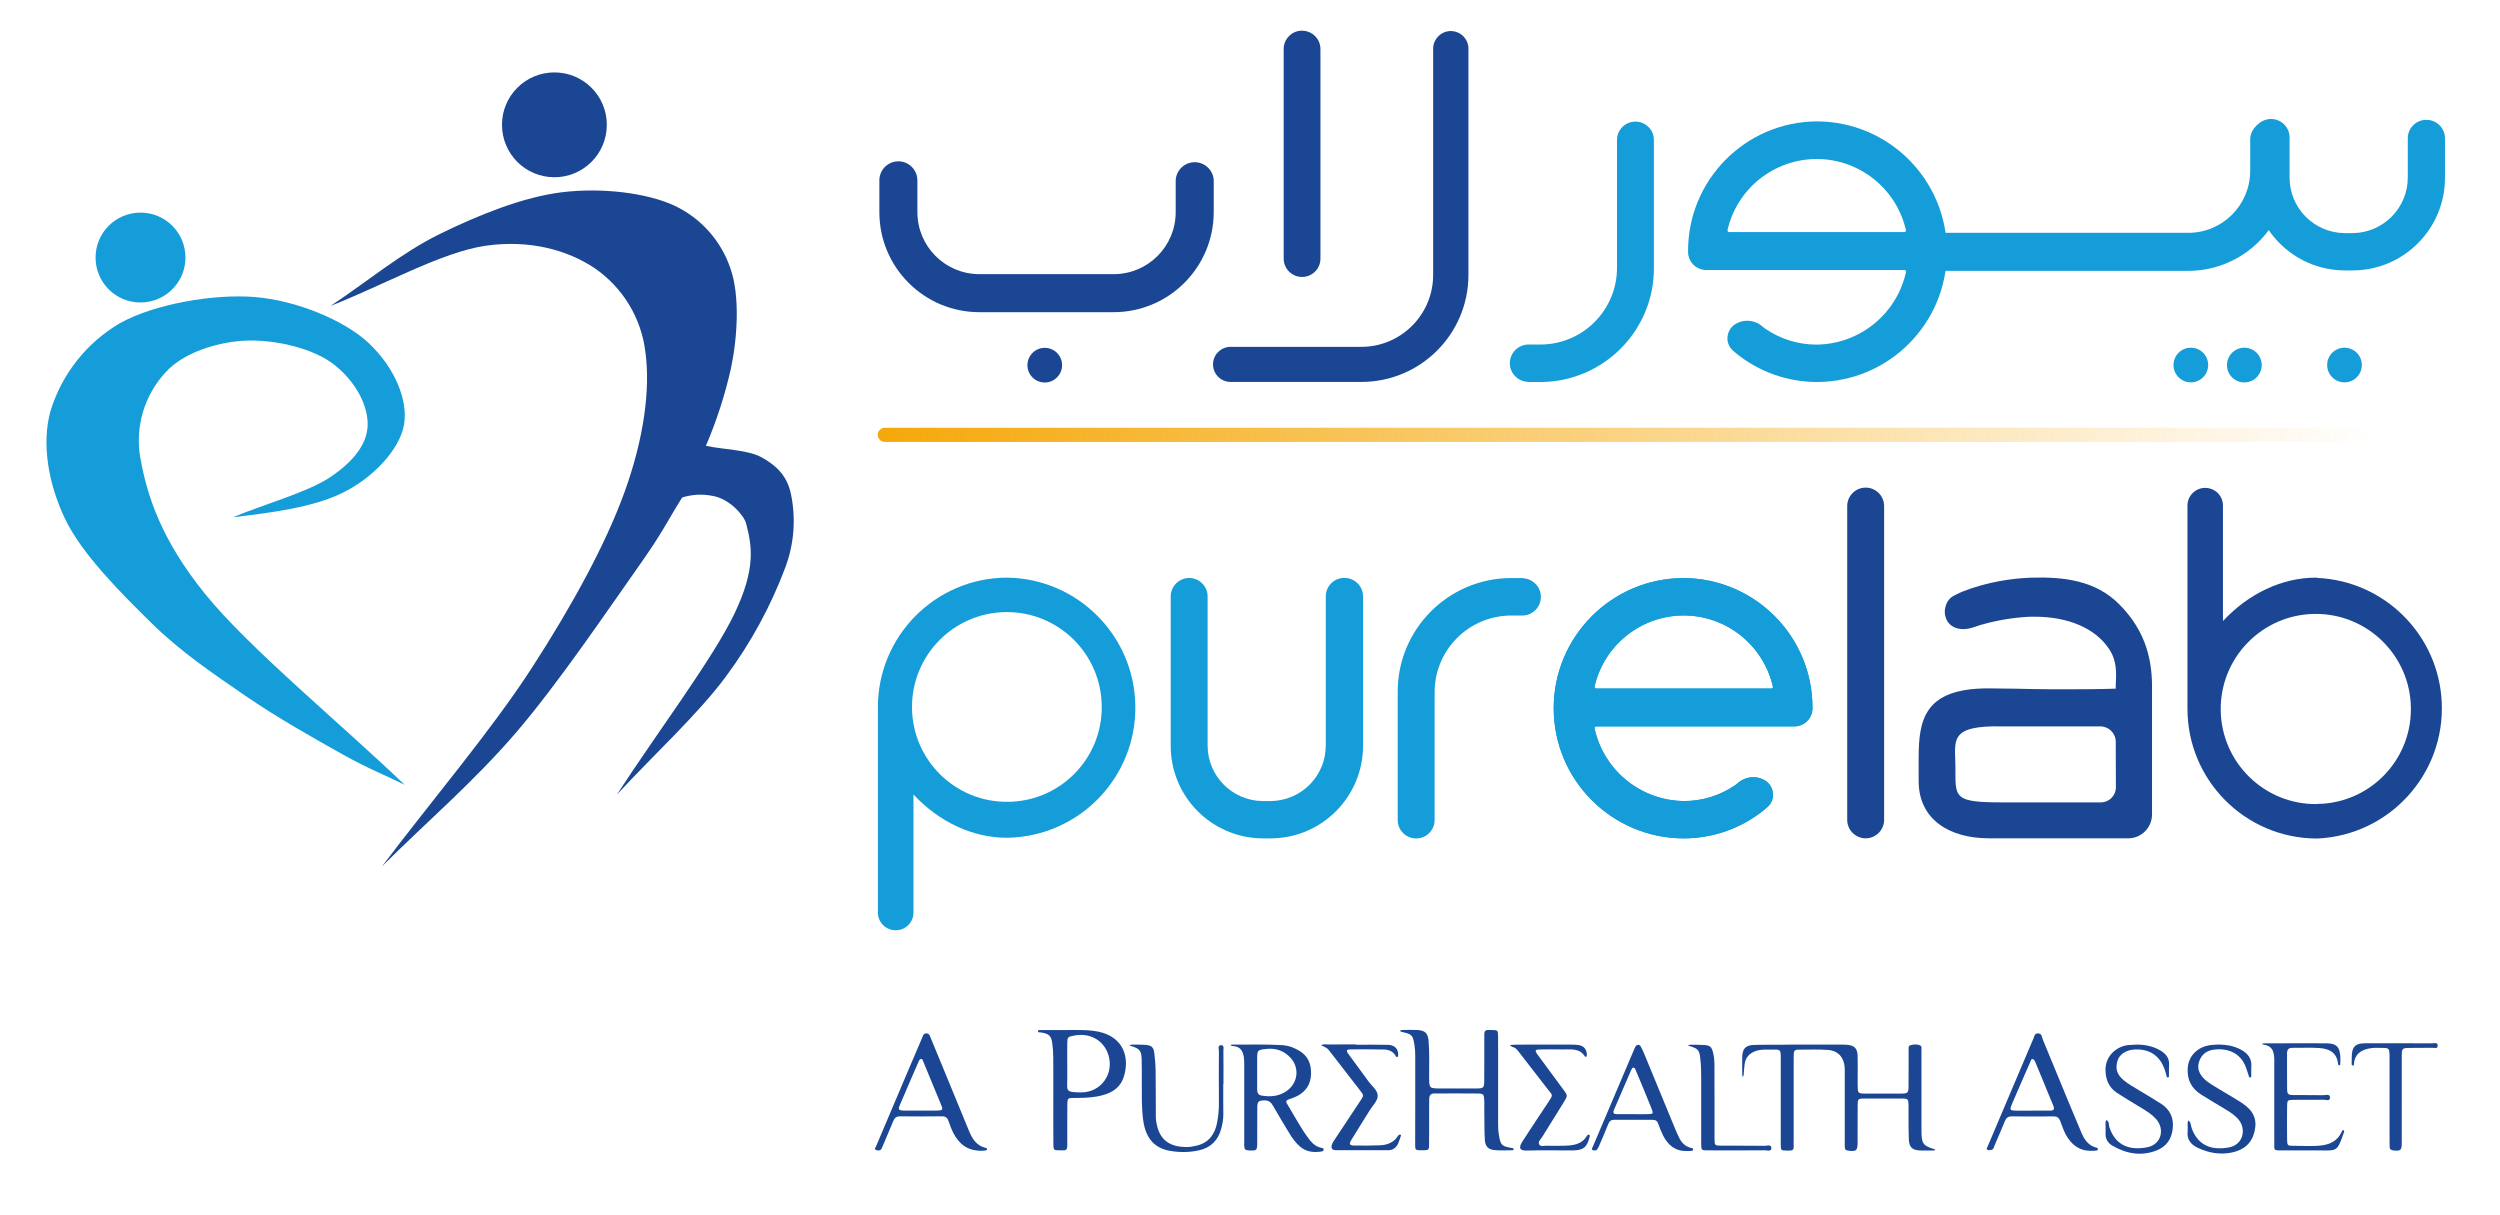 <?xml version="1.0" encoding="utf-8"?>
<!-- Generator: Adobe Illustrator 27.5.0, SVG Export Plug-In . SVG Version: 6.00 Build 0)  -->
<svg version="1.1" xmlns="http://www.w3.org/2000/svg" xmlns:xlink="http://www.w3.org/1999/xlink" x="0px" y="0px"
	 viewBox="0 0 356.28 173.16" style="enable-background:new 0 0 356.28 173.16;" xml:space="preserve">
<style type="text/css">
	.st0{fill:#1B4694;}
	.st1{fill:#159DD9;}
	.st2{fill:url(#SVGID_1_);}
</style>
<g id="Layer_2">
	<path class="st0" d="M256.56,148.87c1.88,0,3.76,0,5.63,0c0.36,0,0.72,0,1.08,0.03c1.01,0.1,1.43,0.52,1.46,1.52
		c0.03,0.96,0.01,1.92,0.01,2.88c0,0.44,0,0.88,0,1.32c0.01,1.21,0.01,1.22,1.18,1.23c1.68,0.01,3.36,0.01,5.04,0
		c0.93-0.01,1.03-0.11,1.03-1.04c0.02-1.72,0-3.43,0.01-5.15c0-0.27-0.07-0.62,0.28-0.71c0.46-0.12,0.96-0.17,1.4,0.06
		c0.23,0.12,0.15,0.43,0.15,0.67c0,1.64,0,3.27,0,4.91c0,2,0,3.99,0,5.99c0,0.32,0,0.64,0.01,0.96c0.05,1.45,0.27,1.73,1.68,2.19
		c0.11,0.04,0.25,0.02,0.29,0.17c-0.11,0.02-0.22,0.06-0.33,0.06c-0.6,0-1.2,0.02-1.8,0c-1.15-0.04-1.6-0.44-1.65-1.58
		c-0.05-1.08-0.03-2.16-0.04-3.23c0-0.52,0.01-1.04,0-1.56c-0.02-0.99-0.05-1.03-1-1.04c-1.76-0.01-3.52-0.01-5.28,0
		c-0.91,0.01-0.96,0.05-0.97,0.95c-0.02,1.76,0,3.51-0.01,5.27c0,1.23-0.17,1.36-1.37,1.21c-0.37-0.05-0.47-0.23-0.46-0.55
		c0-0.28,0-0.56,0-0.84c0-3.16,0-6.31,0-9.47c0-0.32,0.01-0.64-0.01-0.96c-0.09-1.46-0.92-2.42-2.38-2.53
		c-1.43-0.11-2.88-0.03-4.31-0.04c-0.4,0-0.57,0.22-0.57,0.6c0,0.32-0.01,0.64-0.01,0.96c0,3.79,0,7.59,0,11.38
		c0,0.28-0.02,0.56,0,0.84c0.04,0.49-0.23,0.63-0.66,0.6c-0.08-0.01-0.16,0-0.24,0c-0.92,0-0.94,0-0.94-0.92
		c-0.01-3.99-0.01-7.99,0-11.98c0-1.61,0.05-1.5-1.51-1.49c-0.68,0-1.35-0.04-2.02,0.19c-0.92,0.32-1.49,0.91-1.62,1.87
		c-0.07,0.51-0.09,1.03-0.14,1.55c-0.01,0.11-0.08,0.21-0.12,0.31c-0.03-0.11-0.08-0.23-0.08-0.34c-0.01-0.84-0.02-1.68,0-2.52
		c0.03-1.2,0.47-1.68,1.66-1.72c1.28-0.05,2.56-0.02,3.84-0.03C254.73,148.86,255.64,148.87,256.56,148.87z"/>
	<path class="st0" d="M201.69,156.41c0-1.96,0-3.91,0-5.87c0-0.56-0.03-1.11-0.12-1.67c-0.21-1.31-0.35-1.48-1.66-1.78
		c-0.15-0.03-0.33-0.02-0.38-0.23c0.14-0.03,0.29-0.08,0.43-0.08c0.68-0.01,1.36-0.02,2.04,0.01c1.07,0.05,1.5,0.46,1.59,1.54
		c0.15,1.71,0.07,3.43,0.08,5.15c0.01,1.63,0,1.63,1.65,1.64c1.72,0,3.43,0.01,5.15,0c0.94-0.01,1.04-0.1,1.05-1.03
		c0.02-1.96,0.01-3.91,0.01-5.87c0-0.28,0.01-0.56,0-0.84c0-0.38,0.15-0.61,0.56-0.59c0.2,0.01,0.4-0.01,0.6,0
		c0.76,0.03,0.79,0.04,0.8,0.84c0.02,1.76,0.01,3.51,0.01,5.27c0,2.43,0,4.87,0,7.3c0,0.52,0.02,1.03,0.11,1.55
		c0.24,1.45,0.39,1.61,1.84,1.85c0.11,0.02,0.25,0.01,0.26,0.16c0.01,0.17-0.14,0.17-0.25,0.17c-0.8,0-1.6,0.05-2.39-0.02
		c-0.99-0.08-1.42-0.51-1.47-1.54c-0.07-1.47-0.05-2.95-0.07-4.43c0-0.4,0.02-0.8-0.01-1.2c-0.04-0.79-0.13-0.89-0.93-0.9
		c-1.76-0.02-3.51-0.01-5.27-0.01c-0.28,0-0.56,0.01-0.84,0c-0.57-0.03-0.79,0.27-0.8,0.8c0,0.68-0.01,1.36-0.01,2.03
		c0,1.48,0.01,2.95-0.01,4.43c-0.01,0.8-0.04,0.81-0.8,0.84c-0.12,0-0.24,0-0.36,0c-0.79-0.02-0.81-0.02-0.82-0.81
		C201.68,160.88,201.69,158.65,201.69,156.41z"/>
	<path class="st0" d="M304.58,148.87c1.14,0,2.21,0.23,3.22,0.79c0.87,0.49,1.41,1.14,1.32,2.21c-0.04,0.44,0,0.88-0.02,1.32
		c-0.01,0.13,0.07,0.37-0.17,0.36c-0.2-0.01-0.16-0.23-0.2-0.37c-0.07-0.23-0.13-0.46-0.21-0.68c-0.7-2.07-2.19-3.06-4.37-2.93
		c-1.16,0.07-2.16,0.71-2.4,1.66c-0.25,0.96-0.19,1.83,0.94,2.75c0.68,0.56,1.46,0.98,2.2,1.43c1.02,0.62,2.06,1.22,3.06,1.87
		c1.3,0.83,1.86,2,1.69,3.56c-0.16,1.5-0.9,2.55-2.27,3.1c-2.19,0.87-4.3,0.5-6.3-0.65c-0.72-0.41-1.07-1.05-1-1.9
		c0.02-0.2-0.01-0.4,0-0.6c0.03-0.39-0.09-0.79,0.09-1.17c0.48,0.19,0.33,0.69,0.45,1.03c0.96,2.84,3.18,3.29,5.44,2.84
		c1.93-0.39,2.53-2.54,1.21-4.02c-0.56-0.63-1.27-1.08-1.99-1.52c-1.19-0.72-2.4-1.43-3.56-2.19c-1.15-0.76-1.63-1.86-1.65-3.26
		c-0.03-2.16,1.75-3.41,3.21-3.56C303.71,148.9,304.14,148.89,304.58,148.87z"/>
	<path class="st0" d="M316.24,148.86c1.06,0.01,2.07,0.19,3.01,0.67c1.04,0.53,1.71,1.3,1.59,2.56c-0.03,0.36,0,0.72-0.01,1.08
		c-0.01,0.14,0.06,0.36-0.16,0.38c-0.21,0.02-0.18-0.21-0.23-0.34c-0.12-0.34-0.23-0.68-0.34-1.02c-0.83-2.39-3.01-2.85-4.7-2.59
		c-0.96,0.15-1.68,0.71-2,1.69c-0.33,1,0.05,1.8,0.74,2.48c0.57,0.56,1.29,0.94,1.97,1.36c1.12,0.69,2.28,1.33,3.38,2.05
		c1.66,1.09,2.22,2.34,1.81,4.07c-0.4,1.68-1.51,2.63-3.21,2.99c-1.72,0.37-3.33,0.06-4.88-0.66c-0.98-0.46-1.59-1.2-1.44-2.37
		c0.01-0.08,0-0.16,0-0.24c0.04-0.43-0.09-0.88,0.09-1.3c0.41,0.27,0.35,0.76,0.49,1.14c0.98,2.68,3.17,3.15,5.43,2.68
		c1.84-0.39,2.43-2.54,1.21-3.98c-0.47-0.55-1.07-0.95-1.69-1.33c-1.19-0.72-2.4-1.43-3.58-2.17c-1.36-0.85-2.03-2.05-1.95-3.71
		c0.1-1.97,1.58-3.09,3.04-3.33C315.27,148.88,315.76,148.89,316.24,148.86z"/>
	<path class="st0" d="M324.11,157.01c0-1.92-0.01-3.83,0-5.75c0.01-1.15-0.1-2.2-1.56-2.39c-0.07-0.01-0.14-0.07-0.2-0.1
		c0.1-0.03,0.2-0.08,0.3-0.08c1.56-0.01,3.12-0.01,4.67-0.01c1.44,0,2.88-0.01,4.31,0.01c1.31,0.02,1.78,0.48,1.89,1.79
		c0.03,0.36,0.01,0.72,0,1.08c0,0.11,0,0.26-0.15,0.27c-0.16,0.01-0.15-0.14-0.16-0.24c-0.2-1.5-1.12-2.12-2.67-2.23
		c-1.27-0.09-2.55-0.01-3.83-0.03c-0.57-0.01-0.78,0.25-0.78,0.8c0.01,1.68-0.01,3.35,0.01,5.03c0.01,0.77,0.13,0.89,0.93,0.9
		c1.4,0.02,2.8-0.01,4.19,0.02c0.35,0.01,0.97-0.25,0.99,0.31c0.02,0.63-0.61,0.32-0.94,0.33c-1.44,0.04-2.88,0-4.31,0.02
		c-0.77,0.01-0.85,0.08-0.86,0.81c-0.02,1.64-0.02,3.27,0,4.91c0.01,0.75,0.09,0.84,0.84,0.83c1.4-0.01,2.8,0.12,4.19-0.07
		c1.16-0.16,2.12-0.68,2.68-1.78c0.08-0.16,0.15-0.45,0.35-0.36c0.16,0.08,0.02,0.36-0.05,0.55c-0.87,2.49-0.97,2.33-3.2,2.32
		c-1.88-0.01-3.75,0-5.63,0c-1.14,0-1.01-0.04-1.01-1.08C324.1,160.92,324.11,158.96,324.11,157.01z"/>
	<path class="st0" d="M193.25,148.89c1.52,0,3.03-0.03,4.55,0.01c0.91,0.03,1.38,0.49,1.46,1.27c0.02,0.15,0,0.38-0.09,0.44
		c-0.17,0.12-0.25-0.09-0.33-0.22c-0.38-0.61-0.99-0.81-1.64-0.82c-1.6-0.04-3.19-0.03-4.79-0.02c-0.49,0-0.59,0.18-0.3,0.58
		c0.95,1.33,1.95,2.63,2.9,3.96c0.48,0.68,1.32,1.25,1.33,2.07c0,0.75-0.72,1.38-1.13,2.06c-0.88,1.43-1.78,2.84-2.65,4.27
		c-0.33,0.54-0.24,0.75,0.36,0.76c1.24,0.02,2.47,0.02,3.71-0.03c1.08-0.04,2.03-0.39,2.63-1.39c0.05-0.08,0.21-0.15,0.3-0.13
		c0.15,0.03,0.09,0.18,0.05,0.28c-0.12,0.34-0.22,0.68-0.37,1.01c-0.28,0.59-0.74,0.93-1.41,0.93c-2.48,0.01-4.95,0.01-7.43,0
		c-0.57,0-0.77-0.31-0.57-0.85c0.11-0.29,0.31-0.56,0.48-0.82c1.19-1.8,2.38-3.59,3.57-5.39c0.49-0.74,0.49-0.76-0.04-1.44
		c-1.41-1.83-2.83-3.66-4.25-5.49c-0.15-0.19-0.29-0.39-0.48-0.53c-0.25-0.18-0.55-0.3-0.83-0.44c0.32-0.21,0.68-0.1,1.02-0.11
		c1.32-0.01,2.63-0.01,3.95-0.01C193.25,148.88,193.25,148.89,193.25,148.89z"/>
	<path class="st0" d="M220.09,148.87c1.28,0,2.56-0.01,3.83,0c0.4,0,0.81,0.01,1.19,0.09c0.68,0.15,1.06,0.7,1.03,1.41
		c0,0.08-0.03,0.17-0.07,0.22c-0.03,0.03-0.17,0.02-0.19-0.02c-0.75-1.22-1.98-1-3.11-1.01c-1.12-0.02-2.24-0.02-3.35,0
		c-0.64,0.01-0.72,0.16-0.33,0.69c1.15,1.58,2.32,3.15,3.48,4.72c0.07,0.1,0.15,0.19,0.22,0.29c0.64,0.88,0.64,0.88,0.09,1.78
		c-1.03,1.66-2.07,3.31-3.09,4.98c-0.2,0.33-0.63,0.65-0.45,1.04c0.2,0.41,0.72,0.21,1.09,0.22c0.8,0.02,1.6,0.02,2.4,0
		c1.3-0.03,2.58-0.13,3.34-1.43c0.06-0.1,0.18-0.19,0.3-0.13c0.13,0.06,0.1,0.19,0.07,0.31c-0.37,1.48-0.91,1.91-2.43,1.92
		c-2.16,0.01-4.31-0.05-6.47,0.02c-0.93,0.03-1.35-0.24-0.68-1.29c1.21-1.88,2.45-3.74,3.69-5.6c0.75-1.13,0.62-0.95-0.06-1.83
		c-1.34-1.74-2.69-3.47-4.03-5.2c-0.19-0.25-0.37-0.51-0.64-0.7c-0.23-0.16-0.58-0.11-0.71-0.42c0.28-0.02,0.55-0.05,0.83-0.05
		C217.38,148.86,218.73,148.87,220.09,148.87z"/>
	<path class="st0" d="M174.33,154.48c0,1.44-0.01,2.87,0.01,4.31c0.01,0.73-0.13,1.44-0.32,2.12c-0.43,1.58-1.45,2.63-3.08,3.01
		c-1.38,0.32-2.76,0.33-4.15,0.1c-1.97-0.33-3.48-1.49-3.87-4.37c-0.25-1.83-0.19-3.66-0.2-5.5c-0.01-1.08,0.02-2.16-0.02-3.23
		c-0.04-1.19-0.3-1.48-1.47-1.84c-0.1-0.03-0.19-0.08-0.29-0.13c0.11-0.03,0.23-0.08,0.34-0.08c0.64,0,1.28-0.01,1.92,0.03
		c0.92,0.07,1.21,0.33,1.31,1.22c0.09,0.83,0.17,1.67,0.18,2.5c0.03,2.16,0.02,4.31,0.03,6.47c0,0.48,0.07,0.94,0.19,1.42
		c0.56,2.18,2.06,2.95,4.2,2.96c0.47,0,0.96-0.09,1.42-0.2c1.72-0.41,2.61-1.61,2.92-3.27c0.17-0.9,0.27-1.81,0.26-2.73
		c-0.02-2.48-0.02-4.95,0-7.43c0-0.31-0.21-0.87,0.29-0.89c0.52-0.02,0.34,0.53,0.35,0.84c0.02,1.56,0.01,3.11,0.01,4.67
		C174.35,154.48,174.34,154.48,174.33,154.48z"/>
	<path class="st0" d="M244.34,156.8c0,1.84-0.01,3.67,0,5.51c0.01,0.91,0.04,0.95,0.94,0.96c2.08,0.02,4.16-0.01,6.23,0.02
		c0.33,0,0.95-0.26,0.93,0.37c-0.02,0.49-0.58,0.27-0.9,0.27c-2.72,0.02-5.43,0.02-8.15,0.01c-0.92,0-0.94-0.02-0.95-0.93
		c-0.01-3.11-0.01-6.23,0-9.34c0-0.92-0.02-1.83-0.12-2.75c-0.13-1.24-0.28-1.46-1.48-1.83c-0.1-0.03-0.2-0.08-0.3-0.12
		c0.11-0.03,0.23-0.08,0.34-0.08c0.68,0,1.36-0.01,2.04,0.04c0.8,0.06,1,0.27,1.21,1.07c0.15,0.58,0.2,1.18,0.2,1.78
		C244.33,153.44,244.33,155.12,244.34,156.8z"/>
	<path class="st0" d="M342.28,156.8c0,2.04,0.01,4.07,0,6.11c0,1.03-0.19,1.16-1.2,1.04c-0.33-0.04-0.52-0.16-0.53-0.51
		c-0.01-0.32-0.01-0.64-0.01-0.96c0-3.79,0-7.59,0-11.38c0-0.28,0.01-0.56,0-0.84c-0.05-0.82-0.12-0.91-0.91-0.92
		c-0.72-0.01-1.43-0.06-2.15,0.11c-1.13,0.26-1.87,0.86-2.01,2.06c-0.01,0.13,0.05,0.38-0.2,0.33c-0.17-0.04-0.13-0.26-0.13-0.4
		c0.02-0.52-0.01-1.05,0.08-1.55c0.14-0.75,0.56-1.08,1.31-1.18c0.2-0.03,0.4-0.02,0.6-0.03c3.16,0,6.31-0.01,9.47,0.01
		c0.28,0,0.76-0.18,0.8,0.26c0.05,0.59-0.5,0.36-0.8,0.37c-1.08,0.03-2.16,0-3.24,0.02c-1,0.01-1.07,0.08-1.08,1.11
		C342.27,152.57,342.29,154.68,342.28,156.8z"/>
	<path class="st0" d="M188.37,163.59c-0.76-0.13-1.31-0.6-1.75-1.17c-1.25-1.62-2.17-3.44-3.23-5.17c-0.16-0.26-0.09-0.44,0.2-0.55
		c0.45-0.17,0.91-0.3,1.33-0.53c1.21-0.66,1.87-1.65,1.92-3.08c0.05-1.5-0.45-2.65-1.77-3.4c-0.7-0.4-1.44-0.68-2.25-0.74
		c-2.36-0.15-4.71-0.06-7.07-0.08c-0.12,0-0.3-0.06-0.36,0.13c0.11,0.03,0.23,0.07,0.34,0.08c0.98,0.04,1.39,0.67,1.53,1.54
		c0.06,0.35,0.06,0.72,0.06,1.07c0.01,1.84,0,3.67,0,5.51c0,0.4,0,0.8,0,1.2c0,1.64,0.01,3.28,0,4.91c0,0.46,0.17,0.62,0.63,0.64
		c1.17,0.05,1.21,0.03,1.22-1.14c0.01-1.68-0.01-3.35,0.01-5.03c0.01-0.81,0.19-0.94,1-0.96c0.59-0.02,0.95,0.24,1.23,0.75
		c0.75,1.32,1.54,2.61,2.32,3.91c0.41,0.69,0.88,1.33,1.48,1.87c0.91,0.82,1.99,0.93,3.14,0.75c0.15-0.02,0.31-0.12,0.29-0.31
		C188.61,163.65,188.5,163.61,188.37,163.59z M179.79,156.13c-0.5-0.09-0.63-0.41-0.63-0.86c0-0.84,0-1.67,0-2.51c0,0,0,0,0,0
		c0-0.6,0-1.19,0-1.79c0.01-1.34,0.01-1.35,1.39-1.49c1.31-0.13,2.44,0.28,3.34,1.24c1.33,1.42,1.11,3.56-0.46,4.71
		C182.33,156.23,181.1,156.36,179.79,156.13z"/>
	<path class="st0" d="M156.52,147.02c-1.11-0.23-2.22-0.23-3.33-0.23c-1.64,0-3.27,0-4.91,0.01c-0.13,0-0.37-0.07-0.35,0.17
		c0.01,0.2,0.24,0.14,0.38,0.16c1.19,0.18,1.52,0.48,1.66,1.63c0.08,0.63,0.13,1.27,0.13,1.91c0.02,1.91,0.01,3.83,0.01,5.74
		c0,2.23-0.01,4.47,0.01,6.7c0.01,0.78,0.05,0.8,0.81,0.83c0.2,0.01,0.4-0.01,0.6,0c0.41,0.02,0.57-0.21,0.57-0.59
		c0-0.28,0-0.56,0-0.84c0-1.71-0.01-3.43,0.01-5.14c0.01-0.84,0.07-0.9,0.89-0.9c1.12,0,2.23-0.01,3.34-0.21
		c1.69-0.3,3.19-0.98,3.78-2.71C161.05,150.79,160.17,147.78,156.52,147.02z M154.12,155.68c-2.41,0.01-2.01-0.27-2.02-1.94
		c-0.01-0.72,0-1.43,0-2.15c0-0.96-0.02-1.91,0-2.87c0.02-0.95,0.03-0.95,0.99-1.14c2.26-0.44,4.23,0.69,4.88,2.79
		C158.79,153.05,156.91,155.66,154.12,155.68z"/>
	<path class="st0" d="M298.61,163.51c-1.01-0.32-1.55-1.09-1.94-1.99c-0.66-1.54-1.3-3.08-1.94-4.63c-1.2-2.91-2.39-5.82-3.6-8.73
		c-0.14-0.34-0.12-0.86-0.66-0.89c-0.62-0.03-0.55,0.57-0.76,0.92c-0.02,0.03-0.04,0.07-0.05,0.11c-1.26,2.97-2.52,5.94-3.78,8.91
		c-0.87,2.05-1.74,4.11-2.61,6.16c-0.07,0.16-0.28,0.37,0,0.5c0.16,0.07,0.4,0.04,0.58-0.01c0.26-0.08,0.29-0.36,0.38-0.57
		c0.5-1.17,1.01-2.34,1.49-3.52c0.19-0.46,0.46-0.68,0.98-0.67c2,0.02,3.99,0.02,5.99,0c0.47,0,0.73,0.2,0.9,0.62
		c0.26,0.67,0.48,1.36,0.82,1.99c0.78,1.41,1.92,2.34,3.64,2.29c0.15,0,0.32,0.02,0.47-0.01c0.18-0.03,0.45,0.04,0.45-0.25
		C298.98,163.56,298.75,163.56,298.61,163.51z M292.28,158.27c-0.88,0-1.76,0-2.63,0c0,0,0,0,0,0.01c-0.72,0-1.44,0.01-2.15,0
		c-1.14-0.01-1.16-0.04-0.69-1.14c0.39-0.91,0.79-1.83,1.19-2.74c0.46-1.06,0.92-2.12,1.38-3.17c0.06-0.13,0.11-0.35,0.29-0.31
		c0.13,0.03,0.27,0.18,0.33,0.31c0.68,1.61,1.34,3.24,2,4.85c0.23,0.55,0.47,1.1,0.68,1.65
		C292.79,158.06,292.66,158.27,292.28,158.27z"/>
	<path class="st0" d="M140.51,163.59c-1.45-0.31-2.02-1.43-2.51-2.65c-1.08-2.65-2.18-5.3-3.27-7.95c-0.71-1.73-1.43-3.46-2.14-5.19
		c-0.11-0.27-0.21-0.53-0.56-0.53c-0.34,0-0.47,0.24-0.57,0.52c-0.07,0.19-0.15,0.37-0.23,0.55c-0.52,1.21-1.03,2.42-1.55,3.62
		c-1.6,3.77-3.21,7.55-4.8,11.33c-0.08,0.18-0.35,0.46-0.04,0.59c0.26,0.11,0.64,0.16,0.82-0.24c0.08-0.18,0.16-0.36,0.24-0.55
		c0.47-1.1,0.94-2.2,1.39-3.3c0.18-0.45,0.43-0.71,0.97-0.7c2,0.02,3.99,0.02,5.99,0c0.54-0.01,0.78,0.23,0.94,0.71
		c0.19,0.57,0.4,1.13,0.67,1.66c0.79,1.5,1.92,2.54,4,2.54c0.02,0,0.3-0.01,0.58-0.05c0.11-0.01,0.26-0.04,0.22-0.21
		C140.65,163.68,140.57,163.61,140.51,163.59z M133.6,158.27c-0.8,0.02-1.59,0-2.39,0s-1.59,0.02-2.39,0
		c-0.78-0.02-0.86-0.13-0.56-0.84c0.57-1.36,1.16-2.7,1.74-4.05c0.31-0.73,0.63-1.46,0.95-2.18c0.07-0.15,0.18-0.3,0.34-0.29
		c0.18,0.01,0.22,0.2,0.27,0.34c0.87,2.09,1.74,4.18,2.59,6.27C134.41,158.15,134.33,158.25,133.6,158.27z"/>
	<path class="st0" d="M240.86,163.56c-0.69-0.21-1.17-0.67-1.49-1.29c-0.22-0.42-0.42-0.86-0.6-1.3c-1.43-3.46-2.85-6.92-4.28-10.38
		c-0.2-0.48-0.39-0.96-0.64-1.41c-0.19-0.36-0.53-0.36-0.76-0.05c-0.09,0.12-0.15,0.28-0.21,0.43c-1.96,4.62-3.93,9.23-5.88,13.85
		c-0.06,0.15-0.27,0.38-0.01,0.5c0.21,0.09,0.5,0.09,0.65-0.14c0.15-0.23,0.26-0.49,0.37-0.75c0.41-0.95,0.82-1.9,1.2-2.86
		c0.15-0.39,0.39-0.57,0.8-0.57c1.84,0.01,3.67,0.01,5.51,0c0.41,0,0.66,0.15,0.8,0.56c0.2,0.56,0.41,1.12,0.68,1.66
		c0.7,1.39,1.77,2.24,3.21,2.22c0.3,0,0.42,0.01,0.54,0c0.19-0.02,0.48,0.03,0.53-0.16C241.35,163.58,241.04,163.61,240.86,163.56z
		 M234.83,158.78c-0.72,0.02-1.43,0-2.15,0c0,0,0,0,0,0c-0.76,0-1.51-0.01-2.27,0c-0.44,0-0.58-0.18-0.41-0.59
		c0.3-0.69,0.6-1.39,0.9-2.08c0.52-1.2,1.03-2.41,1.56-3.61c0.06-0.14,0.17-0.34,0.29-0.35c0.23-0.03,0.3,0.22,0.37,0.39
		c0.77,1.83,1.53,3.66,2.27,5.51C235.64,158.71,235.59,158.76,234.83,158.78z"/>
</g>
<g id="Layer_1">
	<g>
		<path class="st0" d="M86.48,17.79c0-4.13-3.34-7.47-7.47-7.47c-4.13,0-7.47,3.34-7.47,7.47c0,4.13,3.34,7.47,7.47,7.47
			C83.14,25.26,86.48,21.91,86.48,17.79 M112.72,70.41c-0.55-2.62-2.08-4.05-4.1-5.19s-5.35-1.12-8.02-1.68
			c1.52-3.55,2.71-7.23,3.56-10.99c0.94-4.43,1.3-10.35-0.04-14.22c-1.32-3.99-4.23-7.26-8.04-9.04c-3.99-1.83-10.35-2.57-15.93-1.9
			c-5.58,0.67-11.95,3.25-17.46,5.95S52.3,40.17,47.11,43.59c7.37-2.86,15.83-7.67,22.11-8.57c6.28-0.9,11.69,0.64,15.48,3.17
			c4.05,2.76,6.71,7.14,7.28,12.01c0.72,5.3-0.23,12.28-2.92,19.77c-2.69,7.49-7.46,16.23-13.22,25.14
			c-5.75,8.91-14.27,18.92-21.41,28.37c6.41-6.39,13.16-12.12,19.2-19.18c6.05-7.07,13.18-17.66,17.11-23.2
			c3.93-5.54,4.32-6.8,6.48-10.2c1.4-0.44,2.88-0.52,4.32-0.23c2.44,0.4,4.51,2.82,4.79,3.93c0.83,3.2,1.42,6.4-1.65,12.83
			c-3.07,6.44-11.2,17.21-16.77,25.82c5.17-5.61,11.53-11.42,15.53-16.82c3.53-4.76,6.39-9.99,8.47-15.54
			C113.17,77.54,113.45,73.91,112.72,70.41"/>
		<path class="st1" d="M26.43,36.71c0-3.54-2.86-6.41-6.4-6.41c-3.54,0-6.41,2.86-6.41,6.4c0,3.54,2.86,6.41,6.4,6.41
			c0,0,0,0,0.01,0C23.56,43.1,26.43,40.24,26.43,36.71 M52.65,48.98c-3.55-3.35-10.41-6.17-16.34-6.65s-14.37,1.02-19.22,3.73
			c-4.75,2.78-8.27,7.24-9.89,12.5C5.91,63.2,6.86,68.86,9.25,73.9c2.39,5.04,8.02,10.65,12.3,14.86
			c4.28,4.21,8.88,7.27,13.39,10.38c4.51,3.11,10.01,6.2,13.8,8.32c3.79,2.12,5.97,2.92,8.94,4.39
			c-9.49-9.07-22.19-19.48-28.46-27.22s-8.27-14.05-9.21-19.32c-0.8-4.43,0.54-8.98,3.62-12.28c2.51-2.79,7.42-4.33,11.45-4.49
			c4.04-0.15,9.63,1.02,12.76,3.6s4.68,5.96,4.55,8.6s-2.09,5.08-5.3,7.24c-3.2,2.16-9.28,3.82-13.92,5.74
			c5.61-0.69,11.23-1.36,15.57-3.45s8.19-6.15,8.83-9.7c0.65-3.56-1.4-8.26-4.95-11.6"/>
		<path class="st1" d="M239.97,82.38L239.97,82.38c-10.25,0-18.55,8.31-18.55,18.55s8.31,18.55,18.55,18.55l0,0
			c4.17-0.01,8.21-1.44,11.45-4.07l0.51-0.44c0.49-0.45,0.76-1.09,0.75-1.75c-0.02-0.71-0.35-1.38-0.9-1.83l-0.07-0.05l0,0
			c-1.24-0.86-2.91-0.75-4.04,0.26c-0.12,0.1-0.23,0.19-0.32,0.25c-2.16,1.51-4.74,2.32-7.38,2.31l0,0
			c-6.13-0.07-11.41-4.36-12.73-10.35c-0.02-0.07,0-0.14,0.05-0.2c0.04-0.06,0.1-0.09,0.17-0.09h28.25c1.43,0,2.59-1.16,2.59-2.59
			c0,0,0,0,0,0C258.35,90.75,250.15,82.45,239.97,82.38z M252.63,98.03c-0.04,0.05-0.1,0.08-0.16,0.09h-25.02
			c-0.12,0-0.22-0.09-0.22-0.21c0-0.02,0-0.04,0.01-0.06c1.36-5.93,6.63-10.13,12.71-10.14l0,0c6.08,0.01,11.34,4.21,12.71,10.14
			C252.67,97.9,252.66,97.97,252.63,98.03z"/>
		<path class="st1" d="M239.97,82.38L239.97,82.38c-10.25,0-18.55,8.31-18.55,18.55s8.31,18.55,18.55,18.55l0,0
			c4.17-0.01,8.21-1.44,11.45-4.07l0.51-0.44c0.49-0.45,0.76-1.09,0.75-1.75c-0.02-0.71-0.35-1.38-0.9-1.83l-0.07-0.05l0,0
			c-1.24-0.86-2.91-0.75-4.04,0.26c-0.12,0.1-0.23,0.19-0.32,0.25c-2.16,1.51-4.74,2.32-7.38,2.31l0,0
			c-6.13-0.07-11.41-4.36-12.73-10.35c-0.02-0.07,0-0.14,0.05-0.2c0.04-0.06,0.1-0.09,0.17-0.09h28.25c1.43,0,2.59-1.16,2.59-2.59
			c0,0,0,0,0,0C258.35,90.75,250.15,82.45,239.97,82.38z M252.63,98.03c-0.04,0.05-0.1,0.08-0.16,0.09h-25.02
			c-0.12,0-0.22-0.09-0.22-0.21c0-0.02,0-0.04,0.01-0.06c1.36-5.93,6.63-10.13,12.71-10.14l0,0c6.08,0.01,11.34,4.21,12.71,10.14
			C252.67,97.9,252.66,97.97,252.63,98.03z"/>
		<path class="st1" d="M217.04,82.38h-1.77c-8.93,0.06-16.13,7.35-16.08,16.28v18.19c-0.01,1.45,1.16,2.63,2.61,2.64h0.04
			c1.45-0.01,2.62-1.19,2.61-2.64V98.68c-0.02-6.01,4.82-10.91,10.84-10.96h1.77c1.47-0.07,2.6-1.32,2.53-2.78
			c-0.07-1.37-1.16-2.46-2.53-2.53L217.04,82.38z"/>
		<path class="st1" d="M191.55,82.36c-1.45,0.01-2.62,1.19-2.61,2.64c0,0,0,0,0,0v21.21c0.02,4.36-3.49,7.91-7.85,7.95h-1.14
			c-4.36-0.04-7.87-3.59-7.85-7.95V85c0-1.45-1.18-2.63-2.63-2.63s-2.63,1.18-2.63,2.63v21.23c-0.04,7.27,5.82,13.2,13.09,13.25
			h1.22c7.27-0.05,13.13-5.98,13.1-13.25V85c0-1.46-1.18-2.64-2.64-2.64C191.59,82.36,191.57,82.36,191.55,82.36z"/>
		<path class="st1" d="M143.62,82.32h-0.14c-10.19,0.05-18.41,8.35-18.37,18.54v1.53c0,4.83,0,19.74,0,27.65
			c-0.01,1.39,1.12,2.53,2.51,2.53c0,0,0,0,0.01,0h0.04c1.39,0,2.52-1.13,2.51-2.53c0,0,0,0,0-0.01v-16.81
			c3.65,3.93,8.46,6.17,13.28,6.17h0.14c10.24-0.19,18.39-8.64,18.2-18.87c-0.18-9.98-8.22-18.02-18.2-18.2L143.62,82.32z
			 M143.62,114.27c-7.47,0.07-13.58-5.93-13.65-13.39c-0.07-7.47,5.93-13.58,13.39-13.65c7.47-0.07,13.58,5.93,13.65,13.39
			c0,0.04,0,0.09,0,0.13C157.04,108.18,151.05,114.22,143.62,114.27z"/>
		<path class="st0" d="M265.86,69.49c-1.45,0.01-2.61,1.19-2.61,2.64v44.69c-0.01,1.45,1.15,2.63,2.6,2.65c0,0,0,0,0.01,0h0.04
			c1.45-0.01,2.62-1.2,2.61-2.65c0,0,0,0,0,0v-44.7c0-1.45-1.18-2.63-2.63-2.63C265.88,69.49,265.87,69.49,265.86,69.49z"/>
		<path class="st0" d="M302,86.1c-3.37-3.37-7.84-3.93-12.7-3.77c-2.41,0.1-4.81,0.48-7.13,1.14c-0.83,0.23-1.64,0.5-2.44,0.82
			c-0.35,0.14-0.69,0.3-1.02,0.47l-0.19,0.1c-0.6,0.29-1.04,0.82-1.22,1.46c-0.24,0.69-0.18,1.45,0.16,2.09l0.05,0.09
			c0.66,1.11,2.16,1.45,3.73,0.9c0.37-0.13,0.72-0.24,1-0.33c2.29-0.67,4.65-1.06,7.04-1.18h0.71c4.71,0,8.65,1.61,10.64,4.69
			c1.36,2.1,0.83,4.37,0.89,5.56c-1.89,0.07-4.51,0.09-6.7,0.09c-1.83,0-3.68,0-5.54-0.04l-1.83-0.04l-4-0.05h-0.11
			c-9.13,0-9.91,4.48-9.91,9.98v3.21c0,5.59,4.5,8.18,10.02,8.18h19.88c1.88-0.02,3.38-1.56,3.36-3.44V98.32
			C306.74,94.48,306.04,90.14,302,86.1z M301.54,112.21c0,1.18-0.96,2.13-2.14,2.14h-14c-6.73,0-6.73-0.61-6.73-4.37v-0.65
			c0-3.76-1.11-5.98,6.73-5.81h13.92c1.21,0,2.2,0.98,2.2,2.2L301.54,112.21z"/>
		<path class="st0" d="M330.19,82.32h-0.14c-4.81,0-9.59,2.25-13.25,6.19V72.07c0.01-1.4-1.12-2.53-2.51-2.54c0,0,0,0,0,0h-0.04
			c-1.4,0.01-2.52,1.14-2.51,2.54c0,0,0,0,0,0c0,7.91,0,22.48,0,27.32v1.53c-0.05,10.19,8.16,18.51,18.35,18.58h0.14
			c10.26-0.45,18.2-9.14,17.75-19.39c-0.43-9.62-8.13-17.32-17.75-17.75L330.19,82.32z M330.19,114.59
			c-7.48,0.09-13.62-5.91-13.71-13.39c-0.09-7.48,5.91-13.62,13.39-13.71c7.48-0.09,13.62,5.91,13.71,13.39c0,0.05,0,0.1,0,0.16
			c0.02,7.43-5.97,13.48-13.39,13.53V114.59z"/>
		<path class="st0" d="M185.53,4.37c-1.44,0.01-2.6,1.19-2.59,2.63c0,0,0,0,0,0v29.83c-0.01,1.44,1.14,2.62,2.59,2.64
			c0,0,0,0,0.01,0h0.04c1.44-0.01,2.61-1.18,2.6-2.62c0,0,0-0.01,0-0.01V7c0-1.45-1.17-2.62-2.61-2.62
			C185.55,4.38,185.54,4.38,185.53,4.37"/>
		<path class="st0" d="M209.27,6.82c-0.07-1.39-1.25-2.46-2.64-2.39c-1.29,0.06-2.32,1.1-2.39,2.39v32.4
			c-0.02,5.66-4.62,10.23-10.28,10.21c0,0,0,0-0.01,0h-18.58c-1.38,0-2.5,1.12-2.5,2.5c0,1.38,1.12,2.5,2.5,2.5H194
			c8.42,0.01,15.25-6.8,15.27-15.22V6.82z"/>
		
			<linearGradient id="SVGID_1_" gradientUnits="userSpaceOnUse" x1="240.415" y1="578.664" x2="453.632" y2="578.664" gradientTransform="matrix(1 0 0 -1 -115.32 640.63)">
			<stop  offset="0" style="stop-color:#F5A80A"/>
			<stop  offset="1" style="stop-color:#F5A80A;stop-opacity:0"/>
		</linearGradient>
		<path class="st2" d="M337.3,62.98h-211.2c-0.56,0-1.01-0.45-1.01-1.01s0.45-1.01,1.01-1.01h211.2c0.56,0,1.01,0.45,1.01,1.01
			S337.86,62.98,337.3,62.98z"/>
		<path class="st0" d="M146.42,52.01c-0.02,1.36,1.07,2.48,2.44,2.5c1.36,0.02,2.48-1.07,2.5-2.44c0.02-1.36-1.07-2.48-2.44-2.5
			c-0.01,0-0.02,0-0.03,0C147.54,49.57,146.44,50.66,146.42,52.01"/>
		<path class="st0" d="M158.72,44.49h-19.17c-7.86-0.01-14.22-6.38-14.23-14.23V25.7c0-1.5,1.22-2.71,2.71-2.71
			c1.49,0,2.7,1.21,2.71,2.71v4.55c0.01,4.87,3.95,8.81,8.82,8.82h19.17c4.87-0.01,8.81-3.95,8.82-8.82V25.7
			c0.07-1.5,1.34-2.65,2.84-2.58c1.4,0.07,2.52,1.19,2.58,2.58v4.55C172.95,38.11,166.58,44.48,158.72,44.49z"/>
		<path class="st1" d="M240.57,35.89c0,1.43,1.16,2.59,2.59,2.59l0,0h28.24c0.07,0,0.13,0.03,0.18,0.08
			c0.05,0.06,0.06,0.13,0.05,0.2c-1.32,5.99-6.6,10.28-12.73,10.35l0,0c-2.64,0.01-5.22-0.8-7.39-2.31l-0.32-0.25
			c-1.12-1.01-2.79-1.12-4.04-0.26l0,0l-0.07,0.05c-0.55,0.45-0.88,1.12-0.9,1.83c-0.02,0.67,0.26,1.31,0.75,1.76l0.51,0.44
			c3.24,2.62,7.28,4.06,11.45,4.07l0,0c10.26,0,18.57-8.31,18.57-18.57c0-10.26-8.31-18.57-18.57-18.57l0,0
			C248.71,17.37,240.5,25.69,240.57,35.89C240.57,35.89,240.57,35.89,240.57,35.89z M246.19,32.79c1.36-5.92,6.63-10.12,12.71-10.13
			l0,0c6.08,0,11.36,4.21,12.72,10.14c0.02,0.07,0,0.14-0.04,0.19c-0.04,0.05-0.1,0.08-0.17,0.08h-25c-0.06,0-0.13-0.03-0.16-0.08
			C246.19,32.93,246.17,32.86,246.19,32.79L246.19,32.79z"/>
		<path class="st1" d="M217.83,54.44h1.79c8.93-0.07,16.13-7.35,16.08-16.29V19.97c0.01-1.45-1.16-2.63-2.61-2.64h-0.04
			c-1.45,0.01-2.62,1.19-2.61,2.64v18.17c0.02,6.01-4.82,10.91-10.84,10.96h-1.77c-1.47,0-2.66,1.2-2.66,2.66
			c0,1.47,1.19,2.65,2.66,2.66V54.44z"/>
		<path class="st1" d="M345.75,17.08c-1.45,0.01-2.62,1.19-2.61,2.64v5.54c0.02,4.36-3.49,7.92-7.85,7.96h-1.16
			c-4.36-0.04-7.87-3.6-7.84-7.96v-5.54c0.07-1.45-1.05-2.69-2.51-2.76c-1.45-0.07-2.69,1.05-2.76,2.51c0,0.08,0,0.17,0,0.25v5.57
			c-0.03,7.27,5.82,13.2,13.1,13.25h1.22c7.27-0.05,13.13-5.98,13.1-13.25v-5.57c0-1.46-1.18-2.64-2.64-2.64
			C345.78,17.08,345.77,17.08,345.75,17.08z"/>
		<path class="st1" d="M331.65,51.99c-0.02,1.36,1.07,2.48,2.44,2.5s2.48-1.07,2.5-2.44c0.02-1.36-1.07-2.48-2.44-2.5
			c-0.01,0-0.02,0-0.03,0C332.76,49.55,331.66,50.64,331.65,51.99"/>
		<path class="st1" d="M317.37,51.99c-0.02,1.37,1.07,2.49,2.44,2.51c1.37,0.02,2.49-1.07,2.51-2.44c0.02-1.37-1.07-2.49-2.44-2.51
			c-0.01,0-0.02,0-0.04,0C318.49,49.55,317.39,50.64,317.37,51.99"/>
		<path class="st1" d="M309.75,51.99c-0.02,1.36,1.07,2.48,2.44,2.5c1.36,0.02,2.48-1.07,2.5-2.44s-1.07-2.48-2.44-2.5
			c-0.01,0-0.02,0-0.02,0C310.87,49.55,309.77,50.64,309.75,51.99"/>
		<path class="st1" d="M311.86,38.6h-38.93c-1.5-0.07-2.65-1.34-2.58-2.84c0.07-1.4,1.19-2.52,2.58-2.58h38.93
			c4.87,0,8.81-3.95,8.82-8.82V19.8c0.07-1.5,1.34-2.65,2.84-2.58c1.4,0.07,2.52,1.19,2.58,2.58v4.55
			C326.09,32.22,319.72,38.59,311.86,38.6z"/>
	</g>
</g>
</svg>

